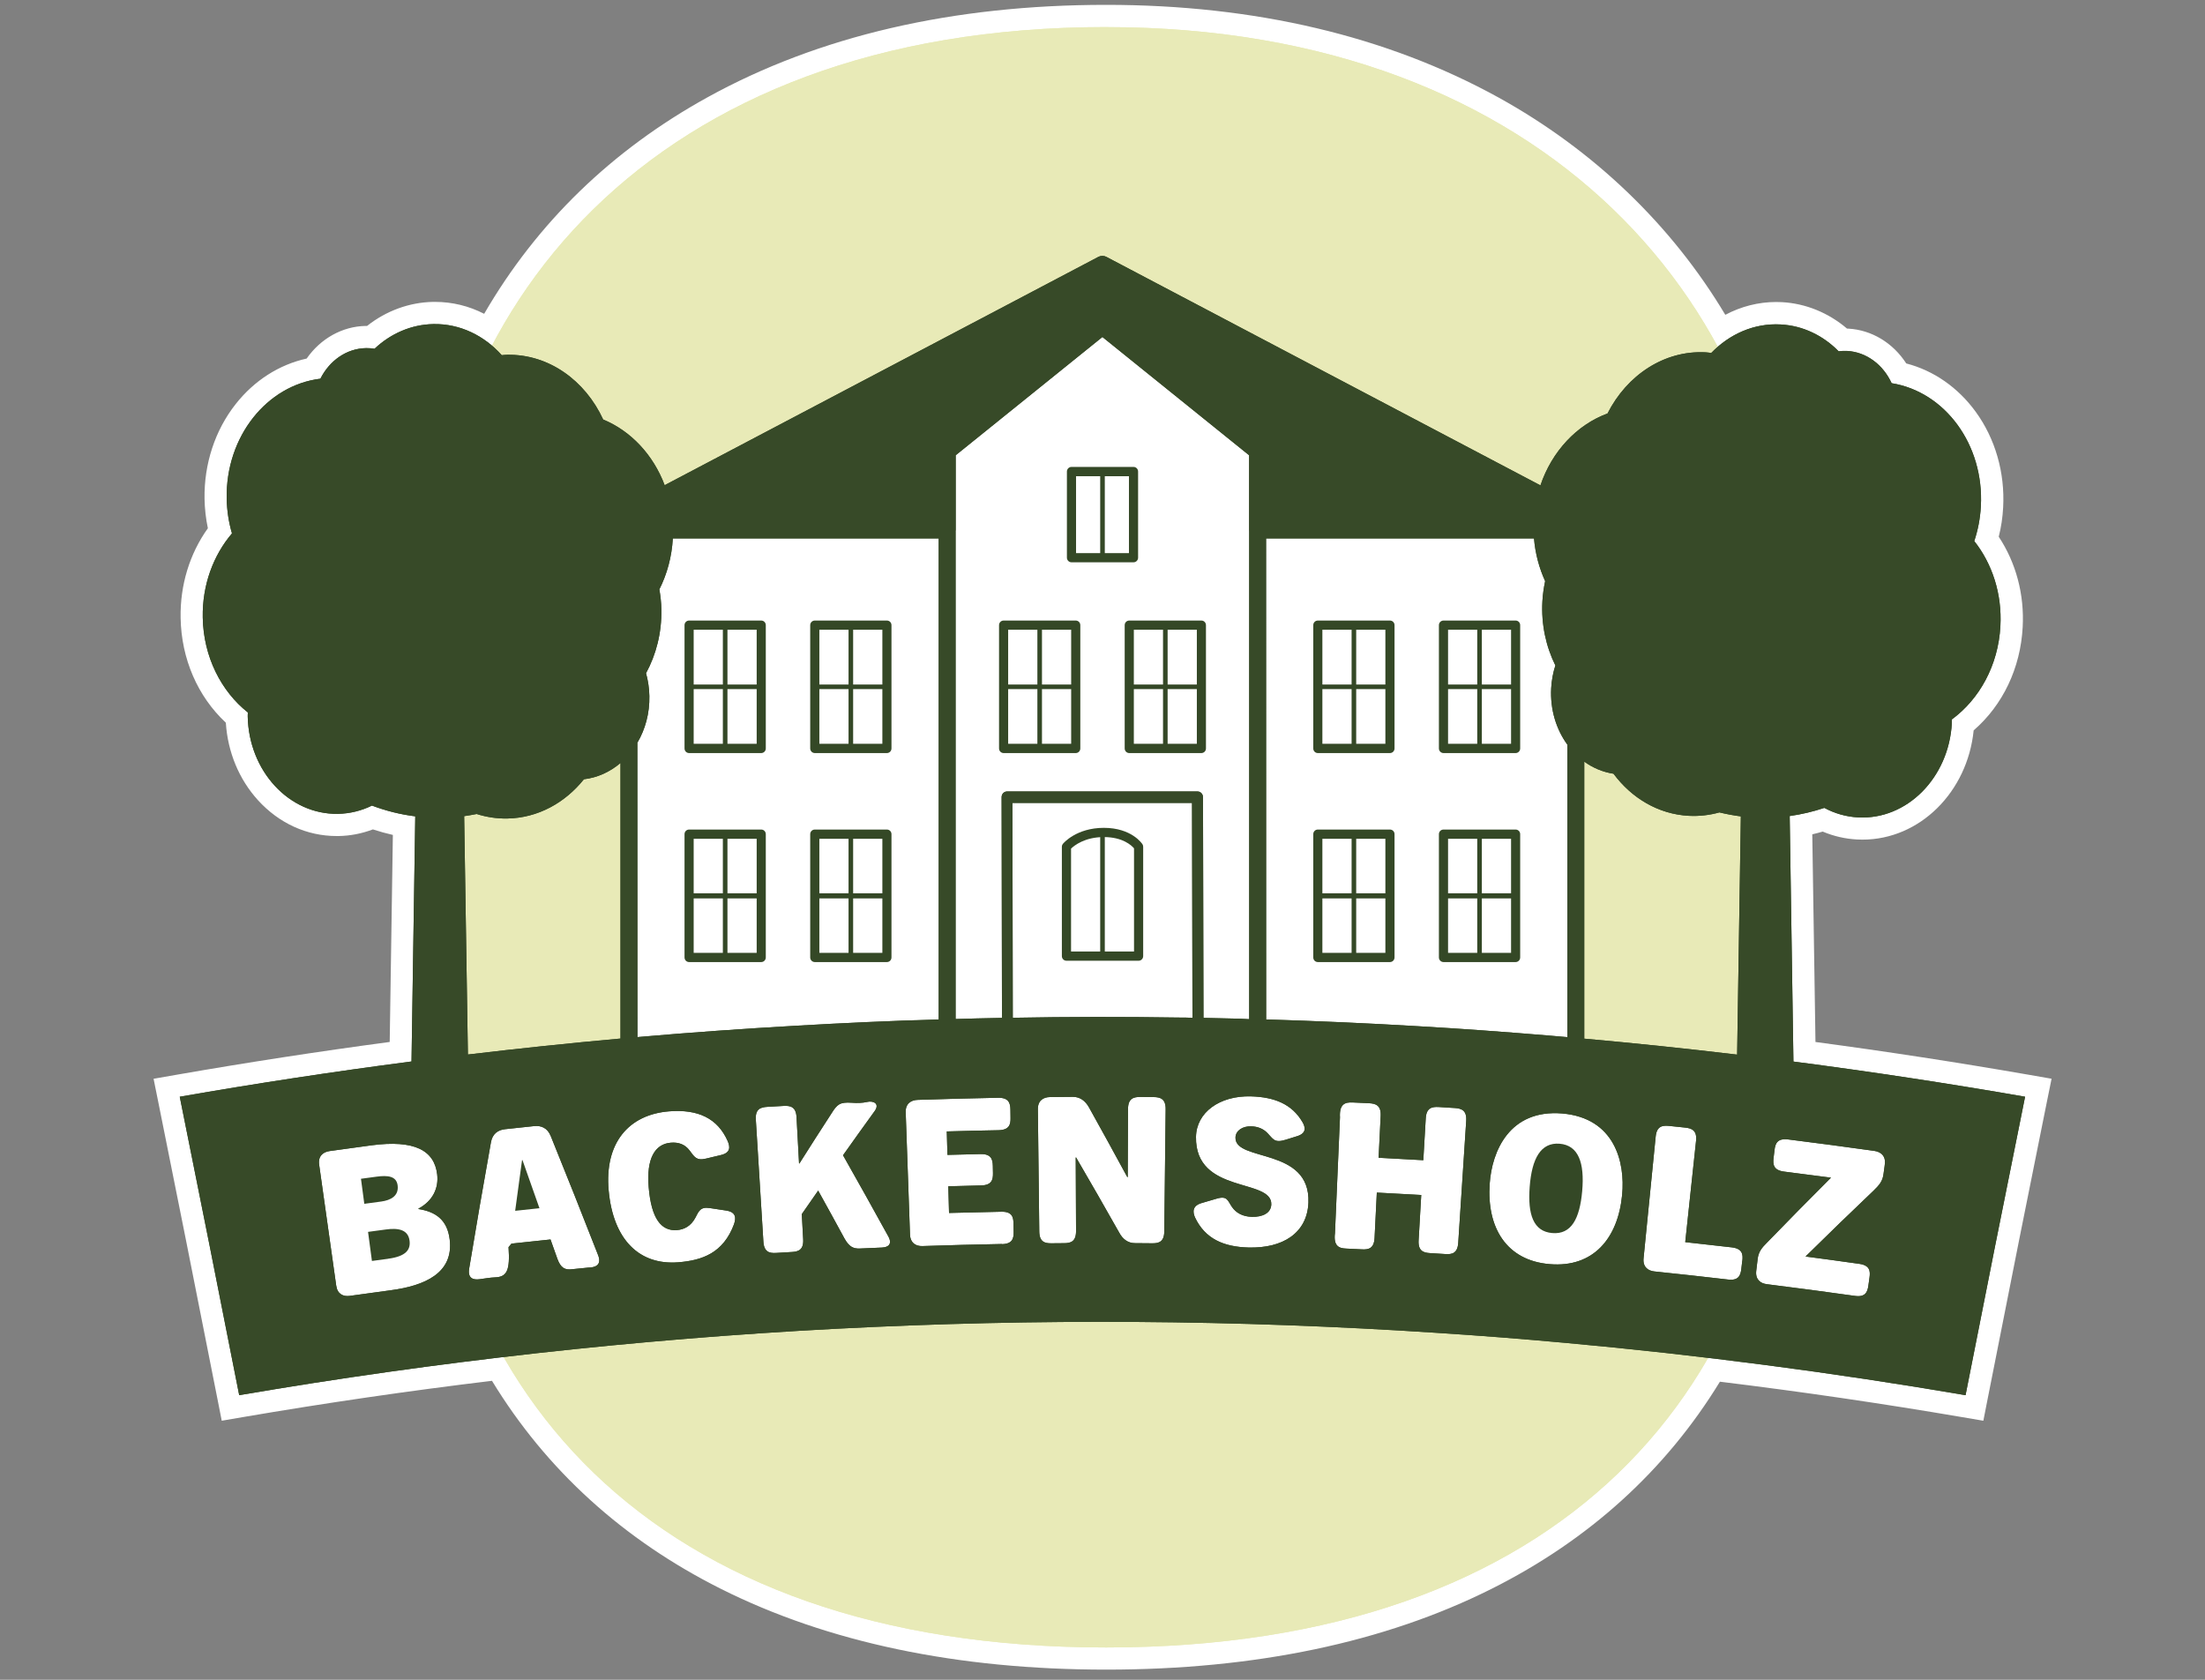 <svg viewBox="0 0 595.28 453.54" xmlns="http://www.w3.org/2000/svg" data-name="Ebene 1" id="Ebene_1">
  <rect x="0" y="0" width="595.28" height="453.54" fill="#808080" stroke="none"/>
  <defs>
    <style>
      .cls-1 {
        fill: #344826;
      }

      .cls-2 {
        fill: #e8eab7;
      }

      .cls-3 {
        fill: #fff;
      }

      .cls-4 {
        fill: #374a28;
      }
    </style>
  </defs>
  <g>
    <path d="M298.62,447.81c-39.74,0-74.31-7.24-102.76-21.53-26.43-13.27-47.1-32.32-61.49-56.66-23.1,2.76-46.39,6.13-69.27,10.05l-2.88.49-.57-2.87c-6.15-31.22-11.25-56.82-16.05-80.56l-.61-3.02,3.04-.53c19.96-3.48,40.17-6.57,60.12-9.2l.93-60.98c-2.87-.51-5.72-1.26-8.52-2.24-2.96,1.27-6.07,1.94-9.26,1.99h-.44c-14.5,0-26.53-12.97-26.97-28.99-7.45-6.49-11.97-16.46-12.15-26.97-.16-8.67,2.53-16.94,7.59-23.47-.7-2.83-1.09-5.74-1.14-8.67-.31-17.61,10.94-32.42,26.4-35.14,3.16-5.19,8.47-8.41,14.2-8.51h.29c.33,0,.68,0,1.03.04,4.81-4.11,10.74-6.42,16.86-6.53h.45c5.13,0,10.04,1.48,14.4,4.33,14.03-25.31,34.41-45.46,60.62-59.94,29.55-16.32,65.28-24.6,106.18-24.6s74.87,8.31,104.48,24.69c26.08,14.43,47.3,35.18,61.58,60.15,4.46-3,9.51-4.58,14.78-4.58.47,0,.95.01,1.42.04,6.09.33,11.93,2.85,16.59,7.14.19,0,.38-.01.57-.01.25,0,.49,0,.74.02,5.73.31,10.92,3.73,13.89,9.03,15.35,3.3,26.04,18.51,25.08,36.09-.16,2.94-.65,5.84-1.46,8.64,4.82,6.7,7.2,15.06,6.72,23.73-.57,10.64-5.33,20.21-13.12,26.49-1.01,15.73-12.87,28-27.12,28-.45,0-.9-.01-1.35-.04-3.19-.17-6.28-.96-9.19-2.33-1.99.61-4.01,1.12-6.06,1.51l.93,61.13c19.8,2.6,40.01,5.69,60.11,9.19l3.04.53-.61,3.02c-4.73,23.33-9.68,48.18-16.07,80.56l-.57,2.87-2.88-.49c-22.23-3.8-44.9-7.1-67.42-9.82-14.4,24.26-35.08,43.26-61.49,56.49-28.42,14.24-62.95,21.46-102.62,21.46Z" class="cls-3"></path>
    <path d="M298.62,7.31c81.79,0,137.91,36.06,165.13,86.33,4.38-3.8,9.84-6.07,15.72-6.07.42,0,.84.01,1.26.03,6.06.33,11.5,3.03,15.65,7.24.56-.07,1.12-.11,1.68-.11.2,0,.39,0,.59.01,5.32.29,9.78,3.78,12.04,8.71,14.4,2.31,25,16.59,24.09,33.25-.18,3.29-.8,6.44-1.78,9.38,4.8,6.05,7.53,14.19,7.05,22.99-.57,10.61-5.7,19.72-13.1,25.16,0,.33.02.66,0,.99-.78,14.34-11.48,25.5-24.14,25.5-.39,0-.79-.01-1.18-.03-3.27-.18-6.33-1.09-9.1-2.57-3.03,1.01-6.16,1.75-9.35,2.2l1.01,66.31c20.9,2.71,41.75,5.88,62.56,9.5-5.44,26.86-10.78,53.72-16.07,80.58-23.12-3.95-46.3-7.3-69.53-10.07-27.54,47.84-81.57,78.16-162.51,78.16,0,0,0,0,0,0-81.06,0-135.14-30.42-162.64-78.39-23.84,2.81-47.64,6.24-71.38,10.3-5.29-26.86-10.63-53.71-16.05-80.58,20.81-3.63,41.67-6.8,62.57-9.52l1.01-66.19c-4.04-.51-7.95-1.5-11.69-2.9-2.81,1.38-5.91,2.17-9.18,2.23-.13,0-.26,0-.39,0-13.03,0-23.73-11.73-23.98-26.39,0-.34.02-.66.03-.99-7.2-5.7-11.98-15-12.17-25.63-.16-8.81,2.87-16.83,7.89-22.71-.87-2.97-1.38-6.14-1.43-9.43-.29-16.69,10.82-30.58,25.3-32.34,2.44-4.85,7.02-8.16,12.35-8.26.08,0,.16,0,.24,0,.69,0,1.36.07,2.03.17,4.3-4.06,9.83-6.55,15.91-6.66.13,0,.26,0,.39,0,5.77,0,11.1,2.16,15.39,5.81C159.13,43.24,214.09,7.31,298.62,7.31c0,0,0,0,0,0M298.62,1.31h0c-41.42,0-77.63,8.4-107.63,24.97-25.79,14.24-46.04,33.89-60.28,58.45-4.12-2.12-8.62-3.22-13.28-3.22-.16,0-.33,0-.49,0-6.43.12-12.67,2.4-17.84,6.49h0c-.13,0-.25,0-.38,0-6.3.11-12.18,3.42-15.93,8.81-7.43,1.64-14.16,5.93-19.17,12.3-5.58,7.08-8.56,16.17-8.4,25.58.05,2.68.35,5.34.9,7.94-4.92,6.87-7.52,15.35-7.36,24.2.19,11.06,4.61,21.22,12.21,28.3.5,7.91,3.55,15.29,8.69,20.94,5.67,6.23,13.2,9.66,21.22,9.66.16,0,.33,0,.49,0,3.2-.05,6.31-.66,9.3-1.79,1.78.58,3.58,1.08,5.39,1.49l-.85,55.9c-19.15,2.56-38.53,5.54-57.68,8.88l-6.07,1.06,1.22,6.04c4.77,23.61,9.87,49.21,16.05,80.55l1.13,5.74,5.77-.99c22.19-3.79,44.77-7.09,67.19-9.79,14.63,24.03,35.38,42.9,61.72,56.13,28.87,14.5,63.9,21.85,104.1,21.85h0s0,0,0,0c40.15,0,75.13-7.33,103.97-21.78,26.32-13.18,47.06-32,61.71-55.96,21.83,2.67,43.8,5.88,65.35,9.56l5.77.98,1.13-5.74c6.39-32.44,11.35-57.28,16.06-80.55l1.23-6.05-6.08-1.06c-19.28-3.35-38.65-6.33-57.66-8.86l-.86-56.07c.95-.22,1.88-.47,2.82-.74,2.94,1.24,6.04,1.96,9.23,2.13.5.03,1.01.04,1.51.04,15.43,0,28.33-12.83,30.01-29.5,7.86-6.81,12.63-16.79,13.23-27.83.49-8.84-1.79-17.4-6.46-24.45.65-2.58,1.05-5.23,1.19-7.92.51-9.4-2.13-18.58-7.45-25.87-4.78-6.55-11.34-11.09-18.71-13-3.56-5.53-9.32-9.05-15.64-9.4-.12,0-.24-.01-.35-.01-5.02-4.28-11.16-6.79-17.57-7.14-.52-.03-1.06-.04-1.58-.04-4.75,0-9.45,1.2-13.71,3.46-14.51-24.28-35.55-44.48-61.2-58.66C374.49,9.75,338.84,1.31,298.62,1.31h0Z" class="cls-3"></path>
  </g>
  <g>
    <path d="M298.62,7.31c-123.64,0-184.04,76.86-184.04,162.5,0,27.1,0,22.83,0,50.05,0,20.42,0,34.85,0,59.42,0,95.32,60.87,165.54,184.04,165.54,123.17,0,184.04-70.22,184.04-165.54,0-22.73,0-39,0-59.42,0-27.15,0-23.97,0-50.05,0-85.72-64.67-162.49-184.04-162.49" class="cls-2"></path>
    <path d="M298.62,7.31c-123.64,0-184.04,76.86-184.04,162.5,0,27.1,0,22.83,0,50.05,0,20.42,0,34.85,0,59.42,0,95.32,60.87,165.54,184.04,165.54,123.17,0,184.04-70.22,184.04-165.54,0-22.73,0-39,0-59.42,0-27.15,0-23.97,0-50.05,0-85.72-64.67-162.49-184.04-162.49" class="cls-2"></path>
    <polygon points="192.59 349.96 79.64 364.07 72.08 308.78 168.44 291.85 172.07 138.96 299.66 84.85 424.15 145.37 425.2 288.73 526.81 306.95 515.48 364.07 362.85 345.43 229.7 345.43 192.59 349.96" class="cls-3"></polygon>
    <g>
      <g data-name="Haus Bäume" id="Haus_Bäume">
        <g>
          <path d="M365.51,258.92c-.34,0-.62-.31-.62-.69v-32.7c0-.38.27-.69.62-.69s.62.31.62.69v32.7c0,.38-.28.69-.62.69h0Z" class="cls-1"></path>
          <path d="M375.25,242.57h-19.48c-.34,0-.62-.31-.62-.69s.28-.69.62-.69h19.48c.34,0,.62.31.62.69s-.27.69-.62.69h0Z" class="cls-1"></path>
          <path d="M357,257.27h17.01s0-30.8,0-30.8h-17.01s0,30.8,0,30.8ZM375.25,259.76h-19.48c-.68,0-1.23-.56-1.23-1.25v-33.29c0-.69.55-1.24,1.23-1.24h19.48c.68,0,1.23.55,1.23,1.24v33.29c0,.69-.55,1.25-1.23,1.25h0Z" class="cls-1"></path>
          <path d="M390.93,257.27h17.01s0-30.8,0-30.8h-17.01s0,30.8,0,30.8ZM409.17,259.76h-19.47c-.68,0-1.24-.56-1.24-1.25v-33.29c0-.69.56-1.24,1.24-1.24h19.47c.68,0,1.23.55,1.23,1.24v33.29c0,.69-.55,1.25-1.23,1.25h0Z" class="cls-1"></path>
          <path d="M409.17,242.57h-19.48c-.34,0-.62-.31-.62-.69s.28-.69.62-.69h19.48c.34,0,.62.31.62.69s-.28.69-.62.69h0Z" class="cls-1"></path>
          <path d="M399.43,259.36c-.34,0-.62-.28-.62-.62v-33.73c0-.34.27-.62.62-.62s.62.28.62.62v33.73c0,.34-.27.62-.62.62h0Z" class="cls-1"></path>
          <path d="M357,200.83h17.01s0-30.8,0-30.8h-17.01s0,30.8,0,30.8ZM375.25,203.33h-19.48c-.68,0-1.23-.56-1.23-1.25v-33.29c0-.69.55-1.24,1.23-1.24h19.48c.68,0,1.23.55,1.23,1.24v33.29c0,.69-.55,1.25-1.23,1.25h0Z" class="cls-1"></path>
          <path d="M365.51,202.93c-.34,0-.62-.28-.62-.62v-33.73c0-.34.28-.62.62-.62s.62.28.62.62v33.73c0,.34-.27.62-.62.62h0Z" class="cls-1"></path>
          <path d="M375.24,186.06h-19.47c-.34,0-.62-.28-.62-.62s.28-.62.62-.62h19.47c.34,0,.62.28.62.62s-.28.62-.62.62h0Z" class="cls-1"></path>
          <path d="M390.93,200.83h17.01s0-30.8,0-30.8h-17.01s0,30.8,0,30.8ZM409.17,203.33h-19.47c-.68,0-1.24-.56-1.24-1.25v-33.29c0-.69.56-1.24,1.24-1.24h19.47c.68,0,1.23.55,1.23,1.24v33.29c0,.69-.55,1.25-1.23,1.25h0Z" class="cls-1"></path>
          <path d="M399.43,202.93c-.34,0-.62-.28-.62-.62v-33.73c0-.34.27-.62.62-.62s.62.28.62.62v33.73c0,.34-.28.62-.62.62h0Z" class="cls-1"></path>
          <path d="M409.17,186.06h-19.47c-.34,0-.62-.28-.62-.62s.28-.62.62-.62h19.47c.34,0,.62.28.62.62s-.28.62-.62.62h0Z" class="cls-1"></path>
        </g>
        <g>
          <path d="M195.77,258.92c-.34,0-.62-.31-.62-.69v-32.7c0-.38.28-.69.62-.69s.62.31.62.69v32.7c0,.38-.28.69-.62.69h0Z" class="cls-1"></path>
          <path d="M205.51,242.57h-19.48c-.34,0-.62-.31-.62-.69s.28-.69.62-.69h19.48c.34,0,.62.31.62.69s-.27.69-.62.69h0Z" class="cls-1"></path>
          <path d="M187.27,257.27h17.01s0-30.8,0-30.8h-17.01s0,30.8,0,30.8ZM205.51,259.76h-19.48c-.68,0-1.23-.56-1.23-1.25v-33.29c0-.69.55-1.24,1.23-1.24h19.48c.68,0,1.23.55,1.23,1.24v33.29c0,.69-.55,1.25-1.23,1.25h0Z" class="cls-1"></path>
          <path d="M221.2,257.27h17.01s0-30.8,0-30.8h-17.01s0,30.8,0,30.8ZM239.44,259.76h-19.47c-.68,0-1.24-.56-1.24-1.25v-33.29c0-.69.56-1.24,1.24-1.24h19.47c.68,0,1.23.55,1.23,1.24v33.29c0,.69-.55,1.25-1.23,1.25h0Z" class="cls-1"></path>
          <path d="M239.44,242.57h-19.48c-.34,0-.62-.31-.62-.69s.28-.69.62-.69h19.48c.34,0,.62.31.62.69s-.27.69-.62.69h0Z" class="cls-1"></path>
          <path d="M229.7,259.36c-.34,0-.62-.28-.62-.62v-33.73c0-.34.27-.62.62-.62s.62.28.62.62v33.73c0,.34-.28.62-.62.62h0Z" class="cls-1"></path>
          <path d="M187.27,200.83h17.01s0-30.8,0-30.8h-17.01s0,30.8,0,30.8ZM205.51,203.33h-19.48c-.68,0-1.23-.56-1.23-1.25v-33.29c0-.69.55-1.24,1.23-1.24h19.48c.68,0,1.23.55,1.23,1.24v33.29c0,.69-.55,1.25-1.23,1.25h0Z" class="cls-1"></path>
          <path d="M195.77,202.93c-.34,0-.62-.28-.62-.62v-33.73c0-.34.28-.62.62-.62s.62.28.62.62v33.73c0,.34-.27.62-.62.62h0Z" class="cls-1"></path>
          <path d="M205.51,186.06h-19.47c-.34,0-.62-.28-.62-.62s.28-.62.62-.62h19.47c.34,0,.62.28.62.62s-.28.62-.62.62h0Z" class="cls-1"></path>
          <path d="M221.2,200.83h17.01s0-30.8,0-30.8h-17.01s0,30.8,0,30.8ZM239.44,203.33h-19.47c-.68,0-1.24-.56-1.24-1.25v-33.29c0-.69.56-1.24,1.24-1.24h19.47c.68,0,1.23.55,1.23,1.24v33.29c0,.69-.55,1.25-1.23,1.25h0Z" class="cls-1"></path>
          <path d="M229.7,202.93c-.34,0-.62-.28-.62-.62v-33.73c0-.34.27-.62.62-.62s.62.28.62.62v33.73c0,.34-.28.62-.62.62h0Z" class="cls-1"></path>
          <path d="M239.44,186.06h-19.47c-.34,0-.62-.28-.62-.62s.28-.62.62-.62h19.47c.34,0,.62.28.62.62s-.27.62-.62.62h0Z" class="cls-1"></path>
        </g>
        <g>
          <path d="M290.5,149.34h14.28s0-20.76,0-20.76h-14.28s0,20.76,0,20.76ZM306.02,151.82h-16.75c-.68,0-1.24-.56-1.24-1.25v-23.25c0-.69.56-1.25,1.24-1.25h16.75c.68,0,1.23.56,1.23,1.25v23.25c0,.69-.55,1.25-1.23,1.25h0Z" class="cls-1"></path>
          <path d="M297.64,150.78c-.34,0-.62-.31-.62-.69v-21.7c0-.38.27-.69.62-.69s.62.31.62.69v21.7c0,.38-.28.69-.62.69h0Z" class="cls-1"></path>
          <path d="M272.17,200.83h17.01s0-30.8,0-30.8h-17.01s0,30.8,0,30.8ZM290.42,203.33h-19.48c-.68,0-1.23-.56-1.23-1.25v-33.29c0-.69.55-1.24,1.23-1.24h19.48c.68,0,1.23.55,1.23,1.24v33.29c0,.69-.55,1.25-1.23,1.25h0Z" class="cls-1"></path>
          <path d="M280.68,202.93c-.34,0-.62-.28-.62-.62v-33.73c0-.34.28-.62.62-.62s.62.28.62.62v33.73c0,.34-.28.62-.62.62h0Z" class="cls-1"></path>
          <path d="M290.42,186.06h-19.48c-.34,0-.62-.28-.62-.62s.28-.62.62-.62h19.48c.34,0,.62.28.62.62s-.28.62-.62.62h0Z" class="cls-1"></path>
          <path d="M306.1,200.83h17.01s0-30.8,0-30.8h-17.01s0,30.8,0,30.8ZM324.34,203.33h-19.48c-.68,0-1.23-.56-1.23-1.25v-33.29c0-.69.55-1.24,1.23-1.24h19.48c.68,0,1.23.55,1.23,1.24v33.29c0,.69-.55,1.25-1.23,1.25h0Z" class="cls-1"></path>
          <path d="M314.6,202.93c-.34,0-.62-.28-.62-.62v-33.73c0-.34.27-.62.62-.62s.62.28.62.62v33.73c0,.34-.27.62-.62.62h0Z" class="cls-1"></path>
          <path d="M324.34,186.06h-19.48c-.34,0-.62-.28-.62-.62s.28-.62.62-.62h19.48c.34,0,.62.28.62.62s-.28.62-.62.62h0Z" class="cls-1"></path>
        </g>
        <path d="M484.17,286.64l-1.01-66.31c3.2-.45,6.33-1.19,9.35-2.2,2.76,1.48,5.83,2.39,9.1,2.57,13.17.72,24.52-10.68,25.33-25.47.02-.34,0-.67,0-.99,7.4-5.43,12.53-14.55,13.1-25.16.49-8.8-2.25-16.93-7.05-22.99.98-2.94,1.6-6.09,1.78-9.38.91-16.66-9.69-30.94-24.09-33.25-2.26-4.93-6.72-8.41-12.04-8.71-.76-.04-1.52,0-2.27.09-4.15-4.22-9.59-6.92-15.65-7.24-7.18-.39-13.82,2.6-18.74,7.7-.49-.06-.97-.14-1.46-.17-11.24-.61-21.31,6.18-26.54,16.51-8.27,3.05-15.01,10.2-18.11,19.41l-117.21-61.71c-.66-.34-1.44-.34-2.11,0l-117.11,61.66c-3.08-8.21-9.14-14.66-16.6-17.73-4.84-10.52-14.66-17.67-25.91-17.48-.49,0-.97.07-1.47.11-4.72-5.29-11.24-8.52-18.43-8.4-6.08.11-11.61,2.61-15.91,6.66-.75-.11-1.5-.19-2.27-.17-5.33.09-9.91,3.4-12.35,8.26-14.48,1.76-25.59,15.65-25.3,32.34.06,3.29.56,6.46,1.43,9.43-5.02,5.88-8.05,13.91-7.89,22.71.19,10.63,4.98,19.93,12.17,25.63,0,.34-.04.66-.03.99.25,14.81,11.16,26.62,24.36,26.39,3.27-.06,6.37-.85,9.18-2.23,3.75,1.41,7.66,2.4,11.69,2.9l-1.01,66.19c-20.9,2.72-41.75,5.89-62.57,9.52,5.43,26.87,10.76,53.72,16.05,80.58,107.02-18.3,215.33-23.92,323.16-16.84,11.64.74,23.28,1.66,34.9,2.72,36.11,3.28,72.12,7.99,108,14.12,5.29-26.86,10.63-53.71,16.07-80.58-20.81-3.62-41.66-6.79-62.56-9.5ZM427.7,205.64c2.33,1.69,5,2.82,7.9,3.27,4.86,6.55,12.05,10.91,20.3,11.36,2.86.15,5.64-.18,8.29-.92,1.89.46,3.82.82,5.78,1.07l-1,64.33c-13.75-1.64-27.5-3.08-41.27-4.31v-74.79ZM414.13,145.37c.35,4.12,1.4,8.01,3.01,11.54-.37,1.76-.64,3.57-.74,5.43-.35,6.3.98,12.23,3.5,17.33-.62,1.94-1.01,3.99-1.13,6.14-.31,5.77,1.37,11.14,4.38,15.26v78.96c-1.62-.15-3.25-.29-4.87-.42-11.87-.99-23.74-1.86-35.62-2.54-13.6-.81-27.21-1.41-40.84-1.81l-.02-129.89h72.33ZM257.97,143.5c.03-.13.04-.27.04-.41v-20.17s39.61-31.93,39.61-31.93l39.6,31.93v20.17c0,.1,0,.2.02.29v131.77s-.03.03-.03.03c-1.62-.13-3.23-.15-4.85-.18-2.48-.07-4.97-.13-7.46-.17l-.13-59.59c0-.85-.66-1.54-1.47-1.54h-51.43c-.82,0-1.47.68-1.47,1.54l.1,59.59c-.41,0-.82,0-1.23.03-3.78.07-7.52.16-11.29.28v-131.64ZM174.41,181.76c2.72-5,4.25-10.89,4.14-17.19-.03-1.87-.24-3.68-.54-5.45,2.07-4.11,3.36-8.78,3.63-13.75h71.78s0,129.88,0,129.88c-12.92.37-25.82.96-38.71,1.71-14.13.8-28.23,1.8-42.34,3.03-.09,0-.19.02-.28.03l-.02-79.48c2.13-3.61,3.33-7.95,3.24-12.6-.04-2.16-.36-4.22-.9-6.18ZM105.58,348.36c-3.72.5-7.43,1-11.15,1.53-1.74.24-3.34-.47-3.66-2.75-1.54-10.9-3.07-21.79-4.61-32.67-.33-2.3,1.05-3.44,2.83-3.68,3.76-.53,7.52-1.05,11.28-1.55,11.69-1.55,16.98,1.39,17.75,7.82.45,3.71-1.16,7.18-5.05,9.27,0,.04,0,.08,0,.11,4.47.71,7.79,2.75,8.44,8.27,1.07,9.06-6.81,12.44-15.84,13.65ZM125.3,220.36c1.13-.16,2.27-.36,3.38-.58,2.63.83,5.4,1.27,8.26,1.22,8.26-.14,15.6-4.23,20.7-10.6,3.69-.43,7.07-2.01,9.87-4.39v74.4c-13.75,1.24-27.47,2.68-41.19,4.31l-1.01-64.37ZM158.92,342.24c-1.47.15-2.92.29-4.39.44-2.03.3-3.17-.37-4.05-2.79-.62-1.74-1.24-3.49-1.86-5.23-3.51.37-7.03.73-10.54,1.12-.3.37-.48.58-.79.95.44,6.28-.44,8.04-3.61,8.16-1.41.06-2.81.31-4.21.5-1.62.22-3.24-.16-2.82-2.82,1.88-11.38,3.84-22.74,5.88-34.11.41-2.38,1.95-3.38,3.85-3.58,2.61-.29,5.2-.56,7.79-.83,1.91-.2,3.62.46,4.52,2.7,4.33,10.69,8.59,21.4,12.78,32.14,1.05,2.7-.79,3.32-2.55,3.36ZM198.18,330.49c-2.9,7.86-8.62,9.81-15.07,10.33-10.46.82-17.57-6.02-18.79-19.39-1.16-12.75,5.33-20.5,16.35-21.37,7.81-.61,13.06,1.9,15.77,8.01.67,1.55.89,3.19-1.92,3.82-1.32.31-2.64.62-3.95.94-2.6.63-3.13-.53-4.37-2.16-1.31-1.77-3.09-2.3-5.1-2.14-4.3.34-6.62,4.29-5.98,11.97.71,8.6,3.42,11.96,7.65,11.63,1.92-.16,3.73-1.06,4.94-3.31.93-1.77,1.33-3.02,3.85-2.65,1.48.22,2.95.45,4.43.67,2.75.41,2.74,2.02,2.18,3.65ZM238.18,336.84c-2.01.08-4.01.17-6.02.26-1.91.09-2.98-.58-4.19-2.73-2.34-4.31-4.7-8.61-7.09-12.91-1.48,2.12-2.95,4.24-4.42,6.35.12,2.27.25,4.54.37,6.8.16,2.87-1.3,3.33-3.05,3.43-1.41.08-2.84.17-4.26.25-1.75.1-3.25-.19-3.43-3.05-.67-10.97-1.36-21.95-2.04-32.94-.18-2.9,1.31-3.34,3.12-3.45,1.45-.08,2.91-.17,4.38-.25,1.8-.1,3.34.2,3.49,3.05.23,4.15.46,8.31.68,12.47t.09.03c2.86-4.53,5.75-9.04,8.68-13.55,1.51-2.41,2.22-3.08,5.44-2.86,1.41.1,2.83.1,4.2-.22,1.49-.36,3.5.36,2.01,2.46-2.87,3.96-5.72,7.95-8.55,11.94,4.13,7.29,8.21,14.6,12.24,21.93,1.18,2.16-.17,2.92-1.65,2.98ZM270.48,335.88c-7.15.13-14.31.32-21.46.56-1.75.06-3.27-.82-3.35-3.14-.39-10.99-.77-21.98-1.16-32.98-.08-2.31,1.41-3.29,3.2-3.35,7.23-.24,14.47-.43,21.7-.57,2.92-.05,3.34,1.43,3.37,3.19,0,.76.02,1.51.03,2.27.04,1.75-.34,3.24-3.24,3.3-4.66.08-9.31.2-13.97.33.06,2.11.11,4.22.18,6.33,2.96-.08,5.93-.16,8.9-.22,2.9-.07,3.31,1.41,3.35,3.18,0,.66.02,1.31.04,1.98.03,1.76-.33,3.25-3.21,3.31-2.94.07-5.89.15-8.85.23.06,2.4.13,4.8.2,7.2,4.7-.13,9.4-.24,14.1-.33,2.91-.06,3.28,1.42,3.3,3.19.02.75.03,1.5.04,2.26.03,1.76-.33,3.25-3.18,3.3ZM314.32,332.48c-.03,2.86-1.52,3.23-3.27,3.21-1.56-.02-3.1-.03-4.66-.04-1.91,0-3.33-1.12-4.26-2.88-3.81-6.77-7.69-13.5-11.61-20.24h-.11c.03,6.62.06,13.24.09,19.86,0,2.87-1.46,3.26-3.21,3.27-1.15,0-2.31.02-3.46.03-1.75.02-3.23-.35-3.26-3.21-.13-11-.25-21.99-.38-33-.03-2.31,1.48-3.26,3.28-3.27,2.06-.03,4.12-.05,6.18-.06,1.98,0,3.38,1.14,4.34,2.84,3.5,6.27,6.94,12.55,10.35,18.83h.11c.03-6.14.06-12.28.08-18.42.02-2.86,1.54-3.23,3.34-3.22,1.18,0,2.36,0,3.54.03,1.8.02,3.31.42,3.28,3.28-.13,11-.25,22-.37,33ZM321.91,274.81c-1.25-.07-2.52-.07-3.79-.07-14.9-.24-29.81-.22-44.7.06l-.1-58.01h48.49s.12,58,.12,58c0,0-.02.02-.03.03ZM337.04,336.83c-6.73-.18-11.71-2.37-14.43-8.13-.68-1.56-.66-3.15,1.78-3.87,1.35-.4,2.7-.8,4.06-1.19,2.94-.87,2.97.56,4.14,2.24,1.12,1.62,2.91,2.61,5.39,2.67,2.87.07,5.15-1,5.23-3.36.22-7.14-20.58-2.69-20.33-18.22.09-6.59,6.37-11.18,14.81-10.95,6.48.18,11.14,2.16,13.93,6.94.85,1.45,1.12,3.06-1.53,3.84-1.02.32-2.04.63-3.05.95-3.05.94-3.34-.27-4.86-1.81-1.14-1.19-2.63-1.78-4.42-1.83-2.24-.07-4.17,1.11-4.22,3.03-.17,6.66,20.26,2.51,19.69,17.56-.32,8.25-6.94,12.38-16.18,12.13ZM395.83,302.63c-.71,10.97-1.42,21.95-2.15,32.93-.19,2.86-1.69,3.15-3.44,3.04-1.4-.09-2.8-.18-4.21-.26-1.75-.11-3.21-.58-3.05-3.44.23-4.09.48-8.16.71-12.25-4-.23-8-.45-11.99-.65-.21,4.08-.41,8.16-.61,12.25-.15,2.86-1.64,3.17-3.39,3.08-1.42-.07-2.85-.14-4.27-.21-1.89-.08-3.47-.6-3.03-4.17.45-10.44.9-20.8,1.35-31.24-.21-3.74,1.47-4.13,3.45-4.04,1.45.07,2.91.13,4.38.2,1.8.09,3.3.55,3.16,3.41-.19,3.77-.37,7.55-.56,11.32,4.02.21,8.05.42,12.07.66.22-3.77.44-7.54.66-11.31.16-2.86,1.71-3.15,3.5-3.05,1.43.08,2.88.18,4.32.27,1.8.11,3.29.6,3.1,3.46ZM437.93,322.59c-1.13,11.83-7.82,19.72-19.55,18.73-11.71-.97-17.03-9.86-16.21-21.72.6-8.76,5.33-20.12,19.56-18.96,14.23,1.21,17.04,13.19,16.2,21.95ZM470.36,340.4c-.08.74-.17,1.49-.26,2.23-.21,1.75-.76,3.19-3.59,2.85-6.63-.78-13.27-1.5-19.9-2.19-1.75-.18-3.13-1.26-2.9-3.55,1.09-10.94,2.17-21.9,3.27-32.84.27-2.85,1.83-3.08,3.63-2.9,1.43.15,2.88.3,4.31.45,1.79.19,3.26.74,2.96,3.58-.97,9.12-1.95,18.23-2.92,27.35,4.19.45,8.38.93,12.56,1.41,2.86.34,3.06,1.86,2.86,3.61ZM508.81,314.65c-.09.7-.2,1.41-.29,2.12-.22,2.15-1.19,3.21-2.7,4.69-6.19,5.89-12.32,11.83-18.38,17.8,4.84.64,9.67,1.29,14.5,1.98,2.85.4,3.02,1.93,2.77,3.67-.1.75-.21,1.49-.31,2.23-.25,1.74-.84,3.16-3.66,2.75-7.92-1.12-15.85-2.16-23.78-3.16-1.74-.22-3.1-1.31-2.83-3.61.13-1.06.25-2.12.38-3.18.23-1.97,1.14-3.06,2.54-4.45,5.7-5.88,11.44-11.71,17.26-17.52-4.21-.56-8.41-1.11-12.61-1.63-2.9-.36-3.1-1.88-2.9-3.64.09-.74.18-1.48.27-2.23.21-1.75.78-3.18,3.69-2.82,7.76.97,15.5,2.01,23.24,3.09,1.85.26,3.25,1.47,2.8,3.9Z" class="cls-4"></path>
        <path d="M484.17,286.64l-1.01-66.31c3.2-.45,6.33-1.19,9.35-2.2,2.76,1.48,5.83,2.39,9.1,2.57,13.17.72,24.52-10.68,25.33-25.47.02-.34,0-.67,0-.99,7.4-5.43,12.53-14.55,13.1-25.16.49-8.8-2.25-16.93-7.05-22.99.98-2.94,1.6-6.09,1.78-9.38.91-16.66-9.69-30.94-24.09-33.25-2.26-4.93-6.72-8.41-12.04-8.71-.76-.04-1.52,0-2.27.09-4.15-4.22-9.59-6.92-15.65-7.24-7.18-.39-13.82,2.6-18.74,7.7-.49-.06-.97-.14-1.46-.17-11.24-.61-21.31,6.18-26.54,16.51-8.27,3.05-15.01,10.2-18.11,19.41l-117.21-61.71c-.66-.34-1.44-.34-2.11,0l-117.11,61.66c-3.08-8.21-9.14-14.66-16.6-17.73-4.84-10.52-14.66-17.67-25.91-17.48-.49,0-.97.07-1.47.11-4.72-5.29-11.24-8.52-18.43-8.4-6.08.11-11.61,2.61-15.91,6.66-.75-.11-1.5-.19-2.27-.17-5.33.09-9.91,3.4-12.35,8.26-14.48,1.76-25.59,15.65-25.3,32.34.06,3.29.56,6.46,1.43,9.43-5.02,5.88-8.05,13.91-7.89,22.71.19,10.63,4.98,19.93,12.17,25.63,0,.34-.04.66-.03.99.25,14.81,11.16,26.62,24.36,26.39,3.27-.06,6.37-.85,9.18-2.23,3.75,1.41,7.66,2.4,11.69,2.9l-1.01,66.19c-20.9,2.72-41.75,5.89-62.57,9.52,5.43,26.87,10.76,53.72,16.05,80.58,107.02-18.3,215.33-23.92,323.16-16.84,11.64.74,23.28,1.66,34.9,2.72,36.11,3.28,72.12,7.99,108,14.12,5.29-26.86,10.63-53.71,16.07-80.58-20.81-3.62-41.66-6.79-62.56-9.5ZM427.7,205.64c2.33,1.69,5,2.82,7.9,3.27,4.86,6.55,12.05,10.91,20.3,11.36,2.86.15,5.64-.18,8.29-.92,1.89.46,3.82.82,5.78,1.07l-1,64.33c-13.75-1.64-27.5-3.08-41.27-4.31v-74.79ZM414.13,145.37c.35,4.12,1.4,8.01,3.01,11.54-.37,1.76-.64,3.57-.74,5.43-.35,6.3.98,12.23,3.5,17.33-.62,1.94-1.01,3.99-1.13,6.14-.31,5.77,1.37,11.14,4.38,15.26v78.96c-1.62-.15-3.25-.29-4.87-.42-11.87-.99-23.74-1.86-35.62-2.54-13.6-.81-27.21-1.41-40.84-1.81l-.02-129.89h72.33ZM257.97,143.5c.03-.13.04-.27.04-.41v-20.17s39.61-31.93,39.61-31.93l39.6,31.93v20.17c0,.1,0,.2.02.29v131.77s-.03.03-.03.03c-1.62-.13-3.23-.15-4.85-.18-2.48-.07-4.97-.13-7.46-.17l-.13-59.59c0-.85-.66-1.54-1.47-1.54h-51.43c-.82,0-1.47.68-1.47,1.54l.1,59.59c-.41,0-.82,0-1.23.03-3.78.07-7.52.16-11.29.28v-131.64ZM174.41,181.76c2.72-5,4.25-10.89,4.14-17.19-.03-1.87-.24-3.68-.54-5.45,2.07-4.11,3.36-8.78,3.63-13.75h71.78s0,129.88,0,129.88c-12.92.37-25.82.96-38.71,1.71-14.13.8-28.23,1.8-42.34,3.03-.09,0-.19.02-.28.03l-.02-79.48c2.13-3.61,3.33-7.95,3.24-12.6-.04-2.16-.36-4.22-.9-6.18ZM105.58,348.36c-3.72.5-7.43,1-11.15,1.53-1.74.24-3.34-.47-3.66-2.75-1.54-10.9-3.07-21.79-4.61-32.67-.33-2.3,1.05-3.44,2.83-3.68,3.76-.53,7.52-1.05,11.28-1.55,11.69-1.55,16.98,1.39,17.75,7.82.45,3.71-1.16,7.18-5.05,9.27,0,.04,0,.08,0,.11,4.47.71,7.79,2.75,8.44,8.27,1.07,9.06-6.81,12.44-15.84,13.65ZM125.3,220.36c1.13-.16,2.27-.36,3.38-.58,2.63.83,5.4,1.27,8.26,1.22,8.26-.14,15.6-4.23,20.7-10.6,3.69-.43,7.07-2.01,9.87-4.39v74.4c-13.75,1.24-27.47,2.68-41.19,4.31l-1.01-64.37ZM158.92,342.24c-1.47.15-2.92.29-4.39.44-2.03.3-3.17-.37-4.05-2.79-.62-1.74-1.24-3.49-1.86-5.23-3.51.37-7.03.73-10.54,1.12-.3.37-.48.58-.79.95.44,6.28-.44,8.04-3.61,8.16-1.41.06-2.81.31-4.21.5-1.62.22-3.24-.16-2.82-2.82,1.88-11.38,3.84-22.74,5.88-34.11.41-2.38,1.95-3.38,3.85-3.58,2.61-.29,5.2-.56,7.79-.83,1.91-.2,3.62.46,4.52,2.7,4.33,10.69,8.59,21.4,12.78,32.14,1.05,2.7-.79,3.32-2.55,3.36ZM198.18,330.49c-2.9,7.86-8.62,9.81-15.07,10.33-10.46.82-17.57-6.02-18.79-19.39-1.16-12.75,5.33-20.5,16.35-21.37,7.81-.61,13.06,1.9,15.77,8.01.67,1.55.89,3.19-1.92,3.82-1.32.31-2.64.62-3.95.94-2.6.63-3.13-.53-4.37-2.16-1.31-1.77-3.09-2.3-5.1-2.14-4.3.34-6.62,4.29-5.98,11.97.71,8.6,3.42,11.96,7.65,11.63,1.92-.16,3.73-1.06,4.94-3.31.93-1.77,1.33-3.02,3.85-2.65,1.48.22,2.95.45,4.43.67,2.75.41,2.74,2.02,2.18,3.65ZM238.18,336.84c-2.01.08-4.01.17-6.02.26-1.91.09-2.98-.58-4.19-2.73-2.34-4.31-4.7-8.61-7.09-12.91-1.48,2.12-2.95,4.24-4.42,6.35.12,2.27.25,4.54.37,6.8.16,2.87-1.3,3.33-3.05,3.43-1.41.08-2.84.17-4.26.25-1.75.1-3.25-.19-3.43-3.05-.67-10.97-1.36-21.95-2.04-32.94-.18-2.9,1.31-3.34,3.12-3.45,1.45-.08,2.91-.17,4.38-.25,1.8-.1,3.34.2,3.49,3.05.23,4.15.46,8.31.68,12.47t.09.03c2.86-4.53,5.75-9.04,8.68-13.55,1.51-2.41,2.22-3.08,5.44-2.86,1.41.1,2.83.1,4.2-.22,1.49-.36,3.5.36,2.01,2.46-2.87,3.96-5.72,7.95-8.55,11.94,4.13,7.29,8.21,14.6,12.24,21.93,1.18,2.16-.17,2.92-1.65,2.98ZM270.48,335.88c-7.15.13-14.31.32-21.46.56-1.75.06-3.27-.82-3.35-3.14-.39-10.99-.77-21.98-1.16-32.98-.08-2.31,1.41-3.29,3.2-3.35,7.23-.24,14.47-.43,21.7-.57,2.92-.05,3.34,1.43,3.37,3.19,0,.76.02,1.51.03,2.27.04,1.75-.34,3.24-3.24,3.3-4.66.08-9.31.2-13.97.33.06,2.11.11,4.22.18,6.33,2.96-.08,5.93-.16,8.9-.22,2.9-.07,3.31,1.41,3.35,3.18,0,.66.02,1.31.04,1.98.03,1.76-.33,3.25-3.21,3.31-2.94.07-5.89.15-8.85.23.06,2.4.13,4.8.2,7.2,4.7-.13,9.4-.24,14.1-.33,2.91-.06,3.28,1.42,3.3,3.19.02.75.03,1.5.04,2.26.03,1.76-.33,3.25-3.18,3.3ZM314.32,332.48c-.03,2.86-1.52,3.23-3.27,3.21-1.56-.02-3.1-.03-4.66-.04-1.91,0-3.33-1.12-4.26-2.88-3.81-6.77-7.69-13.5-11.61-20.24h-.11c.03,6.62.06,13.24.09,19.86,0,2.87-1.46,3.26-3.21,3.27-1.15,0-2.31.02-3.46.03-1.75.02-3.23-.35-3.26-3.21-.13-11-.25-21.99-.38-33-.03-2.31,1.48-3.26,3.28-3.27,2.06-.03,4.12-.05,6.18-.06,1.98,0,3.38,1.14,4.34,2.84,3.5,6.27,6.94,12.55,10.35,18.83h.11c.03-6.14.06-12.28.08-18.42.02-2.86,1.54-3.23,3.34-3.22,1.18,0,2.36,0,3.54.03,1.8.02,3.31.42,3.28,3.28-.13,11-.25,22-.37,33ZM321.91,274.81c-1.25-.07-2.52-.07-3.79-.07-14.9-.24-29.81-.22-44.7.06l-.1-58.01h48.49s.12,58,.12,58c0,0-.02.02-.03.03ZM337.04,336.83c-6.73-.18-11.71-2.37-14.43-8.13-.68-1.56-.66-3.15,1.78-3.87,1.35-.4,2.7-.8,4.06-1.19,2.94-.87,2.97.56,4.14,2.24,1.12,1.62,2.91,2.61,5.39,2.67,2.87.07,5.15-1,5.23-3.36.22-7.14-20.58-2.69-20.33-18.22.09-6.59,6.37-11.18,14.81-10.95,6.48.18,11.14,2.16,13.93,6.94.85,1.45,1.12,3.06-1.53,3.84-1.02.32-2.04.63-3.05.95-3.05.94-3.34-.27-4.86-1.81-1.14-1.19-2.63-1.78-4.42-1.83-2.24-.07-4.17,1.11-4.22,3.03-.17,6.66,20.26,2.51,19.69,17.56-.32,8.25-6.94,12.38-16.18,12.13ZM395.83,302.63c-.71,10.97-1.42,21.95-2.15,32.93-.19,2.86-1.69,3.15-3.44,3.04-1.4-.09-2.8-.18-4.21-.26-1.75-.11-3.21-.58-3.05-3.44.23-4.09.48-8.16.71-12.25-4-.23-8-.45-11.99-.65-.21,4.08-.41,8.16-.61,12.25-.15,2.86-1.64,3.17-3.39,3.08-1.42-.07-2.85-.14-4.27-.21-1.89-.08-3.47-.6-3.03-4.17.45-10.44.9-20.8,1.35-31.24-.21-3.74,1.47-4.13,3.45-4.04,1.45.07,2.91.13,4.38.2,1.8.09,3.3.55,3.16,3.41-.19,3.77-.37,7.55-.56,11.32,4.02.21,8.05.42,12.07.66.22-3.77.44-7.54.66-11.31.16-2.86,1.71-3.15,3.5-3.05,1.43.08,2.88.18,4.32.27,1.8.11,3.29.6,3.1,3.46ZM437.93,322.59c-1.13,11.83-7.82,19.72-19.55,18.73-11.71-.97-17.03-9.86-16.21-21.72.6-8.76,5.33-20.12,19.56-18.96,14.23,1.21,17.04,13.19,16.2,21.95ZM470.36,340.4c-.08.74-.17,1.49-.26,2.23-.21,1.75-.76,3.19-3.59,2.85-6.63-.78-13.27-1.5-19.9-2.19-1.75-.18-3.13-1.26-2.9-3.55,1.09-10.94,2.17-21.9,3.27-32.84.27-2.85,1.83-3.08,3.63-2.9,1.43.15,2.88.3,4.31.45,1.79.19,3.26.74,2.96,3.58-.97,9.12-1.95,18.23-2.92,27.35,4.19.45,8.38.93,12.56,1.41,2.86.34,3.06,1.86,2.86,3.61ZM508.81,314.65c-.09.7-.2,1.41-.29,2.12-.22,2.15-1.19,3.21-2.7,4.69-6.19,5.89-12.32,11.83-18.38,17.8,4.84.64,9.67,1.29,14.5,1.98,2.85.4,3.02,1.93,2.77,3.67-.1.75-.21,1.49-.31,2.23-.25,1.74-.84,3.16-3.66,2.75-7.92-1.12-15.85-2.16-23.78-3.16-1.74-.22-3.1-1.31-2.83-3.61.13-1.06.25-2.12.38-3.18.23-1.97,1.14-3.06,2.54-4.45,5.7-5.88,11.44-11.71,17.26-17.52-4.21-.56-8.41-1.11-12.61-1.63-2.9-.36-3.1-1.88-2.9-3.64.09-.74.18-1.48.27-2.23.21-1.75.78-3.18,3.69-2.82,7.76.97,15.5,2.01,23.24,3.09,1.85.26,3.25,1.47,2.8,3.9Z" class="cls-4"></path>
        <g>
          <path d="M289.14,256.91h17.01s0-27.86,0-27.86c-.66-.77-3.02-3.04-8.15-3.04-5.15,0-8,2.29-8.85,3.12v27.78ZM307.38,259.4h-19.48c-.68,0-1.23-.56-1.23-1.25v-29.52c0-.29.1-.57.29-.8.14-.18,3.63-4.31,11.04-4.31,7.5,0,10.31,4.25,10.43,4.43.13.2.19.43.19.68v29.52c0,.69-.55,1.25-1.23,1.25h0Z" class="cls-1"></path>
          <path d="M297.64,259c-.34,0-.62-.28-.62-.62v-33.73c0-.34.27-.62.62-.62s.62.28.62.62v33.73c0,.34-.28.62-.62.62h0Z" class="cls-1"></path>
        </g>
      </g>
      <path d="M427.14,321.59c-.66,7.51-2.96,11.77-8.07,11.34-5.11-.42-6.68-5.01-6.1-12.52.58-7.62,3-12.02,8.09-11.6,5.08.43,6.75,5.16,6.08,12.78Z" class="cls-1"></path>
      <path d="M145.65,326.22c-2.18.23-4.38.46-6.57.7.61-4.56,1.24-9.14,1.86-13.7.04,0,.07,0,.11,0,1.54,4.33,3.06,8.67,4.59,13.01Z" class="cls-1"></path>
      <path d="M102.89,324.42c-1.52.2-3.03.4-4.54.61-.3-2.26-.6-4.51-.9-6.76,1.41-.2,2.81-.38,4.22-.57,3.06-.41,5.35-.15,5.68,2.36.36,2.84-1.86,4.01-4.45,4.36Z" class="cls-1"></path>
      <path d="M104.8,339.87c-1.46.2-2.92.39-4.39.59-.35-2.61-.7-5.24-1.05-7.85,1.62-.22,3.22-.43,4.84-.65,3.08-.41,5.97-.12,6.37,3.05.29,2.34-.86,4.2-5.78,4.85Z" class="cls-1"></path>
    </g>
  </g>
</svg>